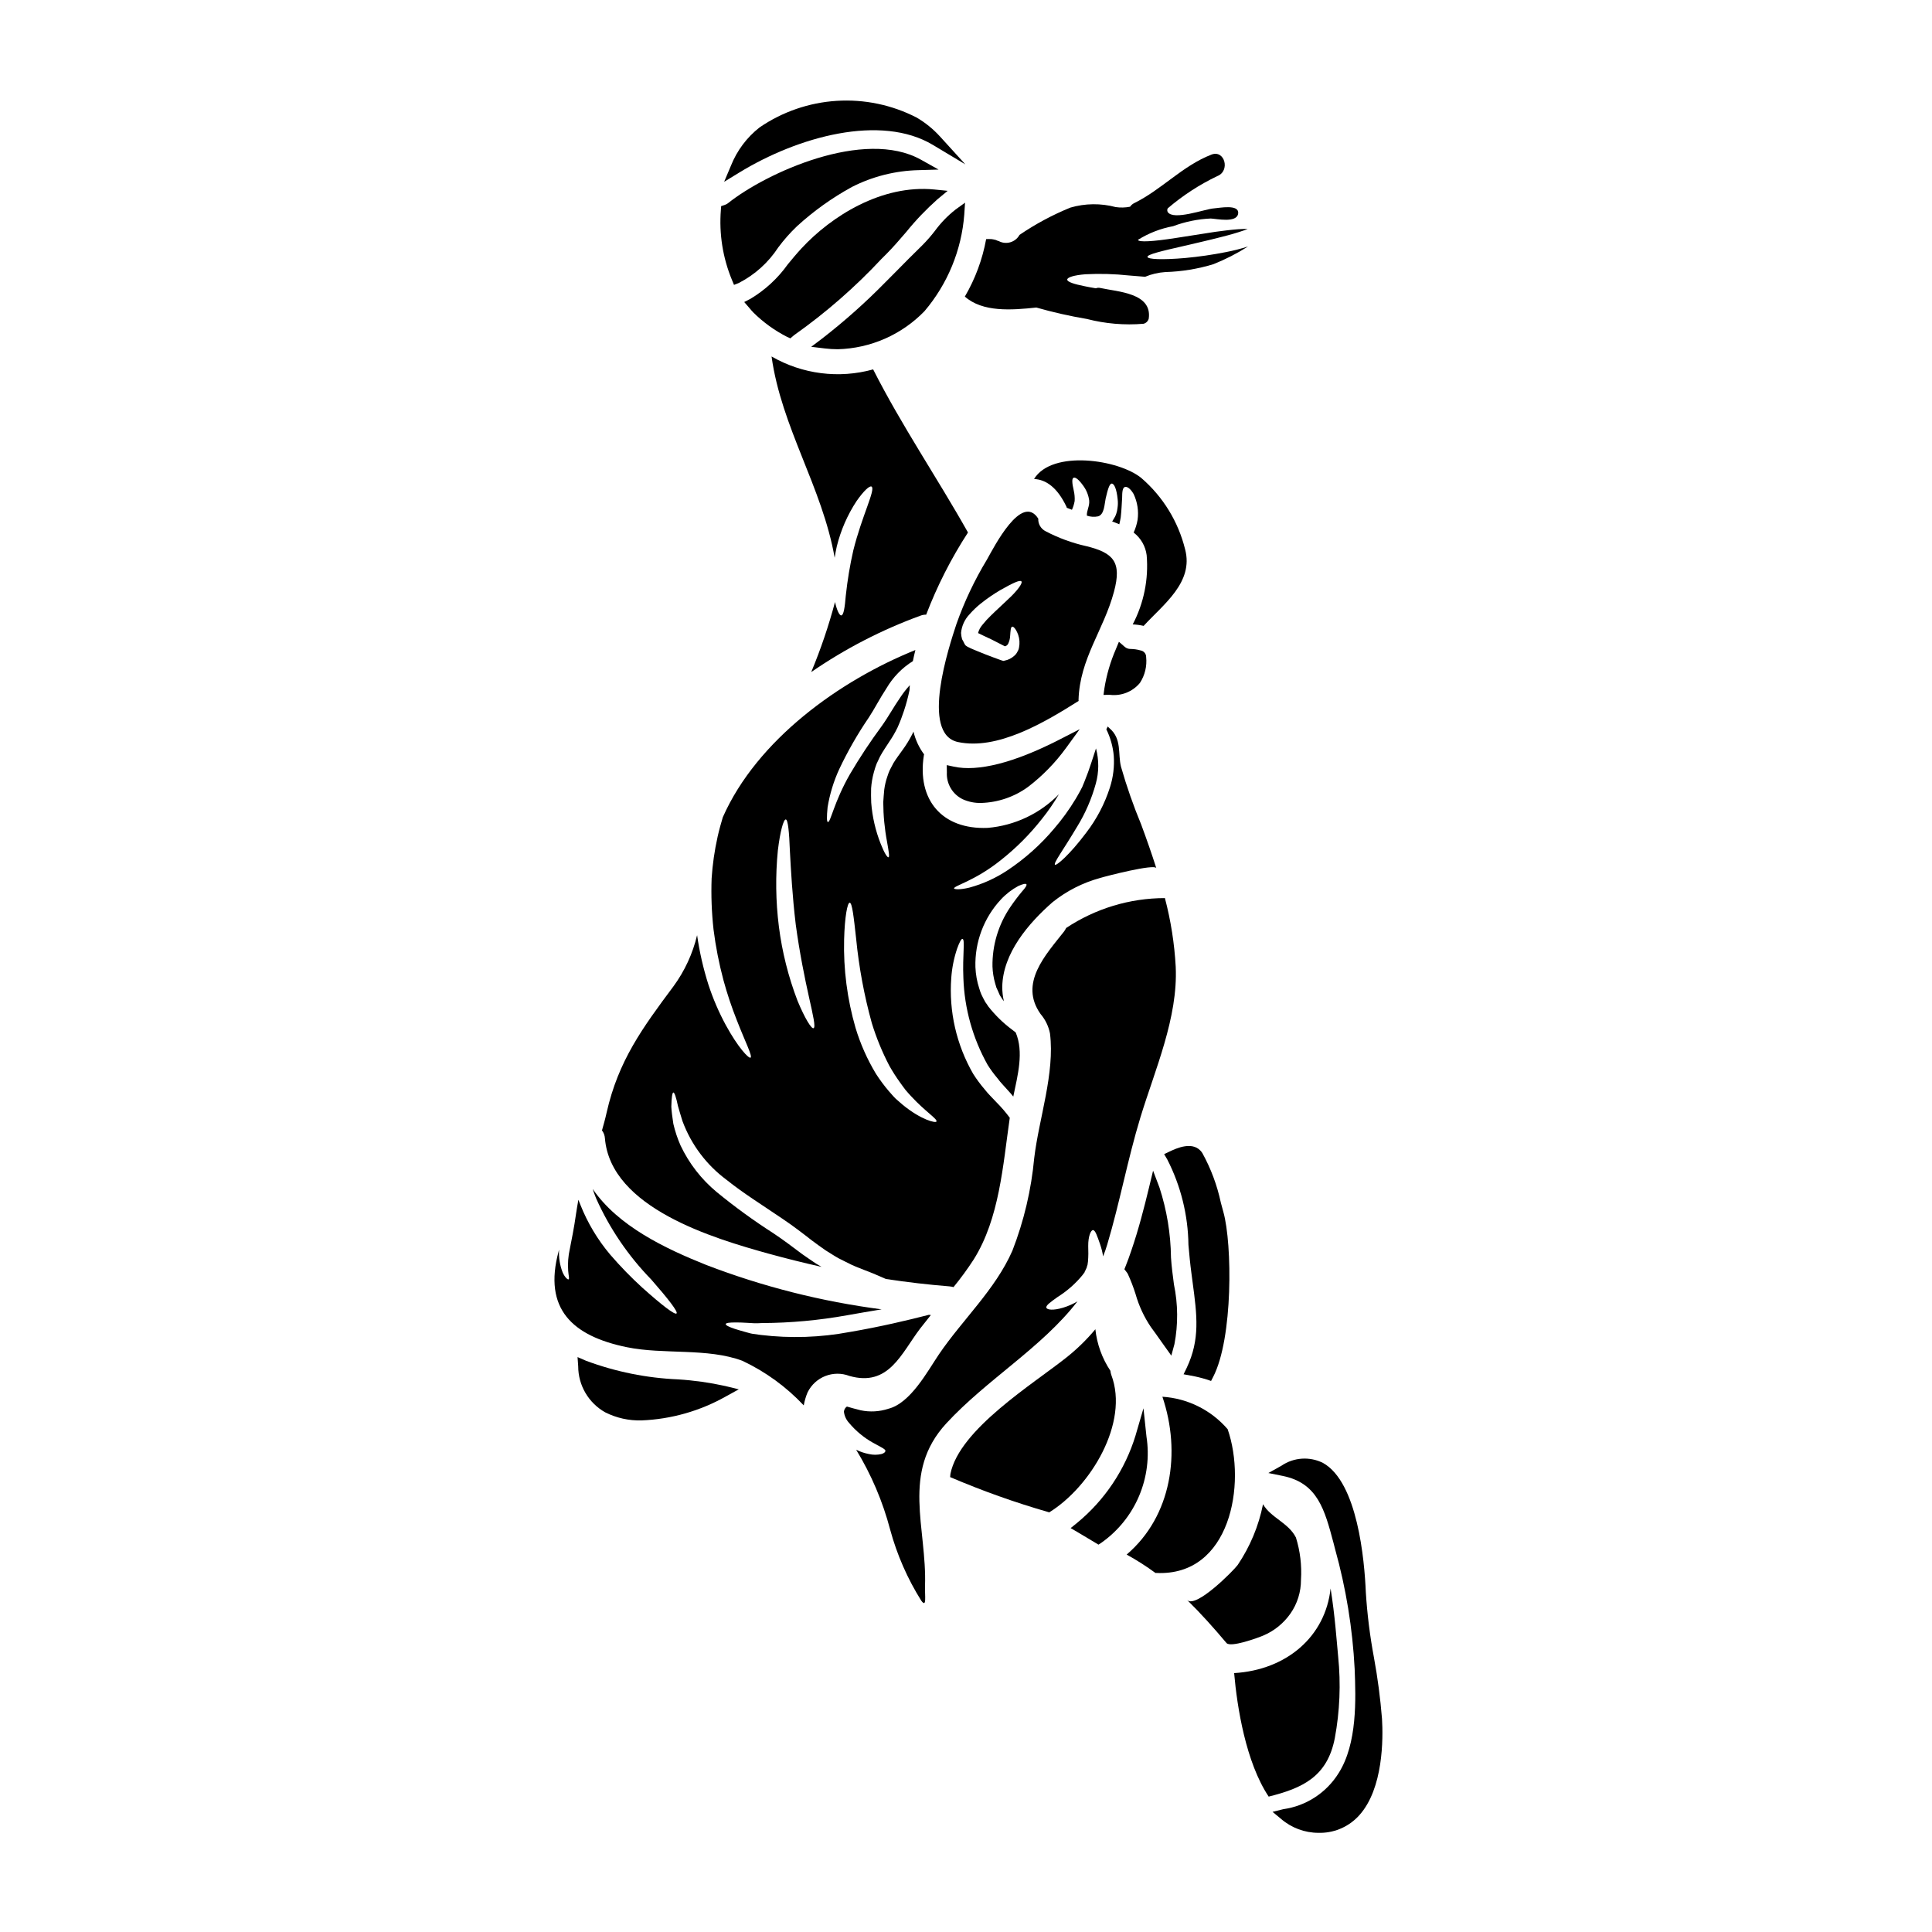 <?xml version="1.0" encoding="UTF-8"?>
<!-- Uploaded to: SVG Repo, www.svgrepo.com, Generator: SVG Repo Mixer Tools -->
<svg fill="#000000" width="800px" height="800px" version="1.1" viewBox="144 144 512 512" xmlns="http://www.w3.org/2000/svg">
 <g>
  <path d="m446.09 324.98c1.324-2.027 1.906-4.449 1.652-6.859 0.012-0.863-0.609-1.605-1.461-1.746-0.867-0.254-1.766-0.387-2.672-0.395-0.559 0.008-1.105-0.184-1.531-0.547l-1.555-1.355-0.789 1.91h0.004c-1.465 3.348-2.492 6.867-3.066 10.473l-0.23 1.695 1.707-0.02-0.004 0.004c3.016 0.367 6.008-0.824 7.945-3.16z"/>
  <path d="m458.07 289.59c-1.809-7.348-5.859-13.949-11.586-18.895-5.949-4.914-23.66-7.574-28.449 0.242 3.148 0.156 6.156 2.219 8.594 7.359 0.027 0.078 0.051 0.184 0.078 0.27 0.457 0.184 0.91 0.348 1.367 0.535h-0.004c0.344-0.742 0.586-1.527 0.723-2.332 0.055-0.934-0.027-1.871-0.242-2.781-0.426-1.848-0.559-3.148-0.051-3.375 0.508-0.223 1.445 0.508 2.648 2.223 0.809 1.133 1.324 2.449 1.5 3.828 0.133 1.5-0.695 2.621-0.617 3.988 0.953 0.328 1.98 0.395 2.969 0.188 1.688-0.484 1.688-3.293 2.008-4.723 0.535-2.301 0.992-3.988 1.633-3.961s1.281 1.445 1.551 4.172c0.09 0.777 0.074 1.559-0.051 2.332-0.047 0.5-0.156 0.996-0.32 1.473-0.168 0.523-0.414 1.02-0.727 1.469l-0.156 0.27-0.082 0.133-0.051 0.078c0 0.027-0.082 0.105-0.082 0.105 0.641 0.238 1.285 0.484 1.902 0.75 0.133-0.59 0.27-1.152 0.375-1.824 0.238-2.008 0.27-3.852 0.375-5.191 0-1.523 0.109-2.676 0.723-2.863 0.613-0.184 1.473 0.426 2.332 1.875l-0.004 0.008c1.004 2.121 1.367 4.496 1.043 6.824-0.203 1.164-0.551 2.297-1.043 3.367 1.902 1.457 3.144 3.617 3.449 5.996 0.543 6.34-0.738 12.703-3.695 18.34 0.973 0.047 1.941 0.18 2.894 0.395 5.242-5.715 13.297-11.523 10.996-20.273z"/>
  <path d="m338.52 219.5 1.336-0.539h-0.004c4.215-2.172 7.789-5.402 10.379-9.371 1.504-2.027 3.176-3.922 5.004-5.66 4.41-4.023 9.285-7.508 14.523-10.379 5.473-2.789 11.504-4.309 17.645-4.457l5.332-0.156-4.656-2.606c-15.051-8.438-41.125 3.519-51.109 11.488h0.004c-0.277 0.223-0.594 0.391-0.93 0.496l-0.93 0.312-0.074 0.977c-0.508 6.336 0.496 12.699 2.93 18.574z"/>
  <path d="m356.45 209.77c-1.32 1.426-2.531 2.883-3.715 4.328v0.004c-2.621 3.668-5.973 6.762-9.84 9.078l-1.668 0.863 1.551 1.793c0.266 0.324 0.539 0.648 0.828 0.938h-0.004c2.625 2.609 5.641 4.793 8.934 6.477l0.914 0.418 0.746-0.637v-0.004c0.121-0.113 0.254-0.219 0.395-0.312 8.32-5.891 16.02-12.613 22.977-20.066l1.371-1.371c1.766-1.777 3.523-3.82 5.219-5.793 2.512-3.109 5.277-6.004 8.266-8.66l2.719-2.254-3.516-0.352c-14.012-1.383-27.359 7.125-35.176 15.551z"/>
  <path d="m391.24 182.41 8.586 5.148-6.731-7.402h-0.004c-1.801-1.98-3.894-3.676-6.211-5.023-6.527-3.348-13.836-4.871-21.156-4.406-7.324 0.465-14.383 2.898-20.434 7.043-3.387 2.656-6.004 6.16-7.59 10.16l-1.793 4.246 3.938-2.406c15.68-9.613 37.633-15.617 51.395-7.359z"/>
  <path d="m388.37 209.05c-2.387 2.332-4.746 4.699-7.086 7.086l-2.699 2.711c-5.219 5.324-10.793 10.285-16.684 14.855l-2.922 2.203 3.637 0.438c1.133 0.137 2.277 0.207 3.418 0.207 8.668-0.23 16.898-3.84 22.941-10.059 6.148-7.219 9.848-16.199 10.57-25.652l0.203-3.129-2.543 1.84c-2.059 1.617-3.891 3.512-5.438 5.625-1.047 1.367-2.184 2.66-3.398 3.875z"/>
  <path d="m418.64 225.5c4.398 1.254 8.867 2.266 13.383 3.027 4.902 1.266 9.984 1.699 15.035 1.273 0.672-0.172 1.199-0.699 1.371-1.371 0.945-6.809-8.184-7.086-12.91-8.125-0.367-0.078-0.75-0.043-1.102 0.098-1.051-0.172-2.051-0.352-2.906-0.535-2.832-0.559-4.684-1.148-4.684-1.766 0-0.617 1.852-1.18 4.816-1.418h0.004c3.848-0.199 7.703-0.09 11.535 0.32 1.473 0.105 2.891 0.238 4.281 0.348h0.004c1.711-0.711 3.527-1.137 5.379-1.254 4.32-0.121 8.605-0.824 12.738-2.09 3.191-1.273 6.254-2.84 9.152-4.684-1.934 0.617-3.906 1.117-5.902 1.496-3.539 0.703-7.113 1.219-10.707 1.551-6.129 0.535-9.98 0.352-10.035-0.293-0.055-0.641 3.641-1.527 9.527-2.867 2.945-0.695 6.449-1.473 10.277-2.465 1.926-0.48 3.91-1.043 5.832-1.711v0.004c0.312-0.105 0.613-0.23 0.91-0.371-0.789 0-1.629 0.027-2.488 0.082-2.086 0.156-4.121 0.426-6.102 0.691-3.938 0.617-7.477 1.18-10.465 1.633-5.996 0.938-9.902 1.18-10.008 0.484 2.848-1.777 6.008-3.004 9.312-3.613 3.199-1.199 6.57-1.887 9.984-2.035 1.574 0.078 6.902 1.254 7.25-1.312 0.348-2.566-4.977-1.473-6.477-1.367-2.273 0.16-10.652 3.289-12.18 0.965l0.004 0.004c-0.18-0.305-0.18-0.684 0-0.988 3.984-3.41 8.395-6.281 13.129-8.539 3.504-1.363 1.969-7.086-1.574-5.691-7.68 2.984-13.145 9.262-20.469 12.863-0.434 0.215-0.805 0.539-1.07 0.941-1.254 0.25-2.543 0.281-3.809 0.098-3.941-1.051-8.098-1.004-12.016 0.137-4.746 1.938-9.273 4.367-13.512 7.254-0.027 0.027-0.027 0.078-0.055 0.133-1.117 1.84-3.473 2.496-5.383 1.5-0.027-0.027-0.078-0.027-0.105-0.055-0.027-0.027 0.078 0.027 0.078 0.055-0.254-0.078-0.504-0.176-0.746-0.297-0.371-0.105-0.746-0.184-1.125-0.238-0.285 0.004-0.57-0.004-0.855-0.027-0.215 0-0.43 0.027-0.617 0.027-0.977 5.367-2.887 10.52-5.644 15.227 4.723 4.184 12.383 3.602 18.941 2.902z"/>
  <path d="m368.15 301.77c-0.27 3.184-0.562 5.269-1.203 5.324-0.48 0.027-1.148-1.285-1.66-3.543l-0.004 0.004c-1.676 6.316-3.781 12.512-6.297 18.547 8.988-6.195 18.73-11.223 28.984-14.957 0.473-0.18 0.973-0.262 1.473-0.246 2.918-7.629 6.629-14.93 11.082-21.781-8.164-14.531-17.586-28.316-25.133-43.227v0.004c-9.07 2.516-18.77 1.281-26.922-3.426 2.621 18.84 13.434 34.605 16.723 53.34 0.16-0.992 0.324-1.969 0.562-3 1.051-4.269 2.82-8.328 5.231-12.004 1.926-2.754 3.481-4.176 3.988-3.852 1.121 0.746-2.57 7.762-4.844 16.926v-0.004c-0.891 3.926-1.551 7.894-1.98 11.895z"/>
  <path d="m457.66 508.2 1.895 0.348c1.422 0.25 2.832 0.594 4.211 1.023l1.18 0.395 0.57-1.105c5.277-10.234 5.051-35.195 2.703-43.625l-0.691-2.551v-0.004c-0.977-4.578-2.625-8.988-4.883-13.086-2.246-3.543-7.086-1.18-8.684-0.43l-1.453 0.695 0.82 1.387c3.598 7.016 5.519 14.773 5.621 22.66 0.219 2.457 0.441 4.953 0.789 7.5l0.316 2.41c1.18 8.785 2 15.133-1.551 22.652z"/>
  <path d="m396.73 347.16-1.828-0.395 0.027 1.875h0.004c-0.18 3.012 1.469 5.836 4.18 7.16 1.523 0.691 3.184 1.031 4.856 0.992 4.504-0.125 8.863-1.617 12.5-4.273 3.812-2.918 7.188-6.375 10.012-10.258l3.648-5.016-5.512 2.828c-11.852 6.062-21.473 8.512-27.887 7.086z"/>
  <path d="m431.85 288.73c-3.734-0.836-7.344-2.16-10.734-3.934-1.262-0.625-2.035-1.941-1.965-3.348-4.387-6.902-11.699 7.477-13.621 10.891h-0.004c-3.258 5.387-5.957 11.09-8.055 17.023-1.902 5.781-9.688 29.125 0.395 31.285 10.359 2.195 22.59-4.953 31.984-10.891 0-0.078-0.027-0.16-0.027-0.27 0.32-10.973 6.664-18.469 9.391-28.66 2.141-7.949-0.164-10.328-7.363-12.098zm-28.266 23.223 1.098 0.535c0.75 0.352 1.473 0.695 2.168 1.02 1.23 0.613 2.383 1.203 3.453 1.766l0.004 0.004c0.367-0.078 0.68-0.316 0.855-0.648 0.316-0.652 0.5-1.359 0.535-2.086 0.105-1.395 0.133-2.332 0.535-2.465 0.32-0.105 1.016 0.562 1.605 2.168v0.004c0.363 1.078 0.438 2.231 0.215 3.344-0.066 0.402-0.211 0.785-0.43 1.125-0.195 0.414-0.477 0.781-0.828 1.07-0.719 0.66-1.609 1.105-2.57 1.285l-0.324 0.078-0.668-0.211c-1.254-0.457-2.648-0.965-4.094-1.527-0.723-0.293-1.473-0.613-2.246-0.91l-1.152-0.48-0.613-0.27-0.297-0.16-0.184-0.078-0.133-0.055-0.16-0.105-0.105-0.055-0.246-0.18c-0.051-0.055-0.27-0.16-0.27-0.297v0.004c0-0.02-0.008-0.039-0.023-0.055-0.055-0.078-0.109-0.184-0.215-0.348-0.035-0.066-0.062-0.141-0.082-0.211-0.168-0.27-0.32-0.547-0.453-0.832-0.156-0.539-0.246-1.098-0.27-1.66 0.172-1.836 0.953-3.562 2.223-4.898 0.891-1.02 1.867-1.961 2.918-2.809 1.684-1.355 3.461-2.578 5.324-3.668 3.184-1.789 5.059-2.699 5.512-2.297 0.453 0.402-0.965 2.434-3.59 4.84-1.281 1.258-2.863 2.648-4.469 4.231-0.812 0.777-1.574 1.605-2.273 2.488-0.527 0.609-0.914 1.332-1.125 2.113v0.055z"/>
  <path d="m323.74 509.55c-8.359-0.348-16.613-2.016-24.453-4.941l-2.231-0.969 0.172 2.43c0.004 5.059 2.734 9.719 7.141 12.203 2.988 1.508 6.309 2.246 9.656 2.148 7.883-0.316 15.574-2.516 22.438-6.406l3.324-1.832-3.684-0.898v0.004c-4.07-0.898-8.203-1.48-12.363-1.738z"/>
  <path d="m447.82 524.65-0.789-7.438-2.094 7.184 0.004-0.004c-2.781 9.105-8.188 17.184-15.539 23.223l-1.668 1.348 1.852 1.082c1.234 0.715 2.449 1.449 3.648 2.176l1.871 1.125 0.789-0.508h-0.008c4.418-3.117 7.879-7.41 9.984-12.391 2.109-4.981 2.785-10.453 1.949-15.797z"/>
  <path d="m438.51 508.38c-0.125-0.352-0.207-0.723-0.238-1.098-2.199-3.297-3.566-7.078-3.988-11.02-2.269 2.723-4.809 5.207-7.578 7.414-8.777 7.012-28.449 19.055-30.832 30.91-0.027 0.242-0.051 0.562-0.078 0.859 8.492 3.633 17.195 6.734 26.07 9.285l0.156 0.082c11.004-6.777 21.27-23.801 16.488-36.434z"/>
  <path d="m469.34 522.75c-4.371-5.074-10.605-8.176-17.293-8.602 4.981 14.691 2.492 31.633-9.473 41.828 2.644 1.457 5.195 3.082 7.629 4.871h0.215c19.637 0.953 23.969-23.566 18.922-38.098z"/>
  <path d="m510.24 599.44c-0.434-5.402-1.141-10.773-2.117-16.102-1.074-5.734-1.797-11.527-2.164-17.348-0.359-8.605-2.188-29.164-11.336-34.289-3.535-1.781-7.754-1.5-11.023 0.73l-3.469 1.934 3.891 0.789c9.168 1.898 11.02 8.906 13.383 17.781l0.395 1.547c2.902 10.387 4.648 21.066 5.199 31.84 0.301 7.871 0.75 19.723-4.269 27.602v0.004c-3.238 5.188-8.605 8.68-14.664 9.527l-2.824 0.707 2.242 1.859c2.758 2.383 6.281 3.695 9.926 3.699h0.688 0.004c3.887-0.086 7.562-1.781 10.145-4.688 6.359-7.086 6.316-20.262 5.996-25.594z"/>
  <path d="m497.74 604.62c1.324-7.121 1.621-14.395 0.887-21.598-0.395-4.121-0.859-10.973-2.008-18.066-1.367 12.715-11.613 21.598-25.559 22.434 0.789 9.055 3.106 23.66 9.152 32.73 8.938-2.231 15.547-5.25 17.527-15.5z"/>
  <path d="m485.94 571.67c1.859-2.641 2.848-5.793 2.832-9.023 0.242-3.777-0.211-7.57-1.336-11.184-1.969-3.91-6.691-5.269-8.723-8.832-1.145 5.766-3.43 11.242-6.719 16.113-1.18 1.574-11.051 11.559-13.383 9.285 3.586 3.508 6.988 7.305 10.41 11.375 1.07 1.312 8.43-1.395 9.77-1.969 2.875-1.219 5.352-3.215 7.148-5.766z"/>
  <path d="m387.88 496.04c0.91-1.18 1.848-2.359 2.809-3.543-0.16-0.027-0.348-0.027-0.535-0.055-5.539 1.422-12.766 3.148-20.957 4.551l0.004-0.004c-7.762 1.465-15.707 1.73-23.551 0.789-0.75-0.105-1.473-0.184-2.168-0.297-0.695-0.109-1.258-0.32-1.824-0.453-1.148-0.324-2.113-0.59-2.918-0.859-1.605-0.535-2.461-0.965-2.41-1.281 0.055-0.316 1.023-0.426 2.668-0.426 0.859 0 1.875 0.027 3.051 0.105 0.59 0.027 1.203 0.082 1.875 0.109 0.668 0.027 1.34-0.027 2.062-0.055l-0.004 0.004c7.539-0.035 15.062-0.727 22.484-2.062 3.184-0.559 6.234-1.094 9.18-1.574h-0.004c-15.918-2.066-31.531-6.019-46.516-11.777-10.973-4.387-23.363-10.328-30.055-20.125 0.27 0.859 0.59 1.711 0.938 2.57 3.566 7.934 8.496 15.18 14.562 21.41 4.523 5.164 7.176 8.59 6.719 9.016-0.457 0.43-3.852-2.168-8.992-6.769v0.004c-3.039-2.769-5.906-5.719-8.59-8.832-3.328-3.945-5.992-8.398-7.894-13.195-0.188-0.43-0.352-0.887-0.535-1.34-0.238 1.312-0.457 2.621-0.641 3.852-0.484 3.481-1.152 6.769-1.633 9.207l-0.004 0.004c-0.426 1.895-0.57 3.844-0.426 5.781 0.105 1.34 0.375 2.086 0.105 2.246-0.156 0.133-0.938-0.395-1.574-1.848v0.004c-0.75-1.914-1.07-3.969-0.949-6.019-0.027 0.133-0.078 0.27-0.105 0.395-4.176 15.352 3.719 22.508 18.066 25.449 9.742 2.008 21.379 0.133 30.641 3.613 6.109 2.883 11.617 6.887 16.242 11.809 0.211-1.184 0.555-2.344 1.02-3.453 2.012-4.094 6.812-5.984 11.074-4.356 10.465 2.984 13.754-5.984 18.785-12.594z"/>
  <path d="m347.68 476.23c4.656 1.281 9.34 2.449 14.051 3.504-0.457-0.27-0.938-0.559-1.418-0.828-1.285-0.832-2.492-1.715-3.746-2.57-2.625-1.969-4.926-3.719-7.656-5.543l0.004 0.004c-5.215-3.344-10.227-6.988-15.012-10.918-4.051-3.367-7.312-7.578-9.559-12.336-0.812-1.848-1.449-3.762-1.902-5.727-0.27-1.766-0.48-3.32-0.535-4.527 0.055-2.363 0.242-3.719 0.535-3.769 0.293-0.051 0.75 1.281 1.23 3.613 0.297 1.148 0.75 2.461 1.203 4.016l0.004-0.004c2.305 6.211 6.371 11.613 11.699 15.547 4.254 3.426 9.445 6.664 14.879 10.355 2.676 1.793 5.434 3.91 7.684 5.676 1.227 0.883 2.434 1.82 3.637 2.621 1.18 0.723 2.301 1.473 3.453 2.113 1.23 0.59 2.387 1.23 3.543 1.766 1.156 0.535 2.363 0.965 3.481 1.422 1.926 0.719 3.824 1.551 5.512 2.297 5.644 0.859 11.301 1.516 16.965 1.969l-0.008 0.004c0.328 0.031 0.652 0.09 0.965 0.184 1.918-2.344 3.707-4.789 5.356-7.332 6.824-10.891 7.734-24.914 9.555-37.551-1.078-1.457-2.262-2.832-3.543-4.117-1.016-1.121-2.113-2.113-3.106-3.398-1.113-1.301-2.133-2.676-3.051-4.121-4.441-7.703-6.465-16.562-5.805-25.426 0.184-2.644 0.707-5.254 1.551-7.762 0.613-1.711 1.125-2.648 1.418-2.57 0.75 0.082-0.023 4.281 0.242 10.387 0.277 8.062 2.481 15.945 6.422 22.984 0.781 1.242 1.648 2.426 2.598 3.543 0.859 1.203 2.008 2.301 2.973 3.426 0.43 0.457 0.832 0.938 1.23 1.445 1.18-5.699 2.832-11.809 0.641-16.992-0.352-0.27-0.695-0.535-1.07-0.832-2.32-1.742-4.402-3.781-6.191-6.066-0.238-0.395-0.508-0.75-0.789-1.152l-0.562-1.043-0.535-1.098-0.082-0.238-0.027-0.078-0.078-0.16-0.109-0.324-0.211-0.668-0.004-0.004c-0.598-1.824-0.938-3.727-1.016-5.648-0.195-6.629 2.227-13.07 6.742-17.926 1.34-1.445 2.902-2.656 4.633-3.586 1.199-0.535 1.969-0.695 2.137-0.457 0.168 0.238-0.238 0.91-1.121 1.875v-0.004c-1.117 1.34-2.168 2.734-3.148 4.176-3.156 4.637-4.809 10.137-4.723 15.746 0.055 1.531 0.297 3.051 0.723 4.523l0.16 0.535 0.082 0.27 0.023 0.133c0.027 0.055 0.484 1.07 0.484 1.07l0.48 1.098 0.508 0.789c0.16 0.27 0.395 0.535 0.562 0.789v-0.004c-0.289-1.258-0.434-2.543-0.43-3.832 0.16-8.91 6.957-16.832 13.355-22.434 3.719-2.973 8.004-5.148 12.594-6.398 1.34-0.426 14.477-3.824 14.879-2.594-1.227-3.852-2.566-7.684-3.988-11.508h0.004c-2.086-5.023-3.883-10.16-5.379-15.391-0.859-3.453 0.293-7.359-3.055-10.195v0.004c-0.141-0.16-0.293-0.312-0.453-0.457-0.105 0.238-0.238 0.508-0.375 0.746h0.004c1.078 2.199 1.746 4.574 1.965 7.016 0.199 2.84-0.145 5.691-1.02 8.402-1.383 4.316-3.5 8.363-6.262 11.961-4.496 5.996-7.945 8.832-8.293 8.512-0.484-0.395 2.219-3.938 5.883-10.121l0.004 0.004c2.172-3.539 3.828-7.367 4.926-11.371 0.848-3.055 0.867-6.277 0.051-9.34-0.395 1.254-0.832 2.488-1.23 3.769-0.559 1.711-1.148 3.375-1.789 4.926l-0.484 1.18-0.105 0.27-0.16 0.32-0.078 0.133-0.297 0.59c-0.43 0.746-0.832 1.523-1.281 2.246h-0.004c-1.68 2.793-3.594 5.434-5.727 7.894-3.551 4.215-7.68 7.898-12.266 10.949-3.102 2.074-6.516 3.633-10.117 4.606-2.598 0.641-3.992 0.453-4.07 0.238-0.16-0.723 5.406-1.93 12.34-7.477 4.066-3.199 7.734-6.875 10.93-10.949 1.664-2.074 3.172-4.266 4.519-6.559-5.016 5.141-11.711 8.305-18.867 8.922-12.152 0.508-18.785-7.477-16.926-19.242 0.004-0.086 0.023-0.164 0.055-0.242-1.336-1.797-2.289-3.844-2.809-6.023-0.109 0.211-0.188 0.43-0.297 0.613v0.004c-0.758 1.508-1.645 2.949-2.648 4.309-0.965 1.367-1.605 2.168-2.363 3.402-0.324 0.641-0.668 1.254-0.992 1.898v-0.004c-0.238 0.531-0.441 1.078-0.613 1.633-0.391 1.121-0.668 2.277-0.828 3.453-0.105 1.18-0.215 2.301-0.27 3.402 0.016 3.535 0.355 7.066 1.016 10.543 0.43 2.488 0.695 3.961 0.375 4.043-0.324 0.082-1.094-1.098-2.059-3.543-1.387-3.496-2.238-7.188-2.523-10.938-0.055-1.203-0.055-2.488-0.027-3.797v-0.004c0.102-1.418 0.34-2.828 0.719-4.203 0.199-0.77 0.441-1.531 0.727-2.273 0.297-0.613 0.59-1.254 0.91-1.926 0.668-1.258 1.766-2.867 2.516-4.016h-0.004c0.805-1.176 1.52-2.41 2.141-3.695 0.641-1.434 1.203-2.898 1.691-4.387 0.598-1.801 1.09-3.633 1.473-5.488 0.023-0.453 0.051-0.883 0.078-1.336v0.004c-0.922 1.012-1.762 2.094-2.516 3.234-1.738 2.492-3.184 5.191-4.981 7.684-3.012 4.078-5.809 8.312-8.375 12.684-4.254 7.438-5.117 12.793-5.832 12.66-0.324-0.027-0.324-1.395-0.082-3.91 0.574-3.504 1.617-6.918 3.106-10.141 2.238-4.731 4.84-9.273 7.789-13.598 1.523-2.301 2.891-5.031 4.723-7.812 1.715-2.922 4.109-5.383 6.984-7.176 0.188-0.988 0.43-1.969 0.668-2.945-20.074 8.086-41.965 23.793-51.039 44.32-0.426 1.445-0.938 3.184-1.391 5.219h0.004c-0.809 3.613-1.332 7.281-1.574 10.977-0.164 4.531 0.004 9.066 0.508 13.574 0.57 4.516 1.449 8.984 2.621 13.383 0.98 3.606 2.164 7.152 3.543 10.625 2.297 5.902 4.227 9.582 3.637 9.93-0.48 0.27-3.289-2.648-6.531-8.594v0.004c-1.863-3.438-3.414-7.039-4.629-10.758-1.359-4.281-2.363-8.668-2.996-13.113-1.164 4.894-3.297 9.508-6.269 13.562-8.215 11.02-14.609 19.727-17.711 33.457-0.348 1.605-0.789 3.148-1.23 4.723h-0.004c0.469 0.609 0.742 1.348 0.785 2.113 1.547 18.473 28.844 26.508 43.375 30.551zm20.02-83.285c0.16-6.078 0.887-9.719 1.473-9.719 0.668 0 1.07 3.746 1.715 9.555v0.004c0.738 7.543 2.125 15.012 4.144 22.32 1.203 3.918 2.762 7.715 4.66 11.348 0.871 1.543 1.824 3.031 2.863 4.465 0.484 0.641 0.938 1.34 1.418 1.93 0.48 0.59 0.992 1.121 1.473 1.656 3.856 4.176 7.066 6.051 6.719 6.719-0.184 0.457-4.043-0.43-8.91-4.418-0.59-0.508-1.207-1.043-1.848-1.605-0.617-0.59-1.18-1.281-1.793-1.969l-0.004 0.004c-1.277-1.492-2.449-3.07-3.508-4.723-2.285-3.805-4.094-7.875-5.375-12.125-2.203-7.613-3.227-15.52-3.027-23.441zm-17.555-23.617c0.613-5.086 1.5-8.164 2.086-8.164 0.586 0 0.91 3.262 1.098 8.32 0.27 5.008 0.641 11.91 1.551 19.512 1.02 7.551 2.41 14.32 3.508 19.242 1.098 4.926 1.824 8 1.203 8.242-0.535 0.215-2.273-2.516-4.254-7.305-2.418-6.324-4.074-12.914-4.926-19.633-0.844-6.711-0.93-13.496-0.266-20.23z"/>
  <path d="m451.27 458.71-1.691-4.469-1.121 4.644c-1.203 4.981-2.695 10.848-4.668 16.594-0.477 1.418-0.973 2.781-1.5 4.094l-0.312 0.789 0.512 0.668c0.148 0.18 0.281 0.371 0.395 0.578 0.789 1.723 1.473 3.496 2.043 5.305 0.875 3.117 2.25 6.078 4.062 8.762 0.887 1.18 1.785 2.473 2.668 3.723l2.754 3.859 0.816-3.016 0.004 0.004c1.004-5.242 0.961-10.629-0.125-15.852-0.312-2.363-0.633-4.781-0.789-7.191h0.004c-0.078-6.281-1.109-12.516-3.051-18.492z"/>
  <path d="m429.55 488.87c-1.203 0.711-2.488 1.277-3.828 1.684-2.625 0.789-4.203 0.562-4.418 0.027-0.238-0.613 1.18-1.574 3.051-2.918h0.004c2.445-1.543 4.633-3.465 6.473-5.699l0.352-0.484 0.078-0.105h0.082l0.078-0.27c0.188-0.395 0.43-0.832 0.562-1.18h0.004c0.039-0.246 0.113-0.492 0.211-0.723 0.062-0.309 0.105-0.621 0.133-0.938 0.102-1.344 0.117-2.691 0.055-4.039-0.027-2.625 0.719-4.328 1.312-4.231 0.59 0.098 1.043 1.5 1.848 3.773h-0.004c0.359 1.035 0.625 2.102 0.789 3.188 0.395-1.016 0.789-2.059 1.098-3.148 3.316-11.109 5.402-22.535 8.777-33.641 3.883-12.742 10.008-26.469 9.367-39.984v-0.004c-0.336-6.141-1.297-12.227-2.863-18.172-9.316 0.008-18.418 2.766-26.176 7.922-0.156 0.332-0.34 0.645-0.559 0.938-4.816 6.129-12.016 13.703-6.211 21.863 1.258 1.473 2.117 3.242 2.492 5.141 1.312 10.57-2.922 22.508-4.176 33-0.777 8.418-2.723 16.688-5.785 24.57-4.496 10.277-13.195 18.25-19.457 27.457-3.078 4.551-7.551 12.988-13.461 14.453h0.004c-2.352 0.77-4.863 0.902-7.281 0.395-1.227-0.297-2.461-0.645-3.664-0.992-0.457 0.312-0.746 0.812-0.789 1.363 0.125 1.098 0.594 2.129 1.34 2.945 1.781 2.137 3.938 3.926 6.367 5.285 0.965 0.508 1.738 0.938 2.301 1.258 0.562 0.324 1.016 0.613 0.988 0.91s-0.348 0.641-1.094 0.832c-1.066 0.242-2.172 0.242-3.238 0-1.188-0.227-2.34-0.613-3.426-1.152 4.019 6.59 7.059 13.73 9.02 21.199 1.805 6.641 4.582 12.98 8.242 18.812 1.5 2.031 0.91-1.316 0.992-3.856 0.535-15.469-6.394-30.078 5.644-43.141 10.727-11.625 25.262-20.031 34.766-32.34z"/>
 </g>
</svg>